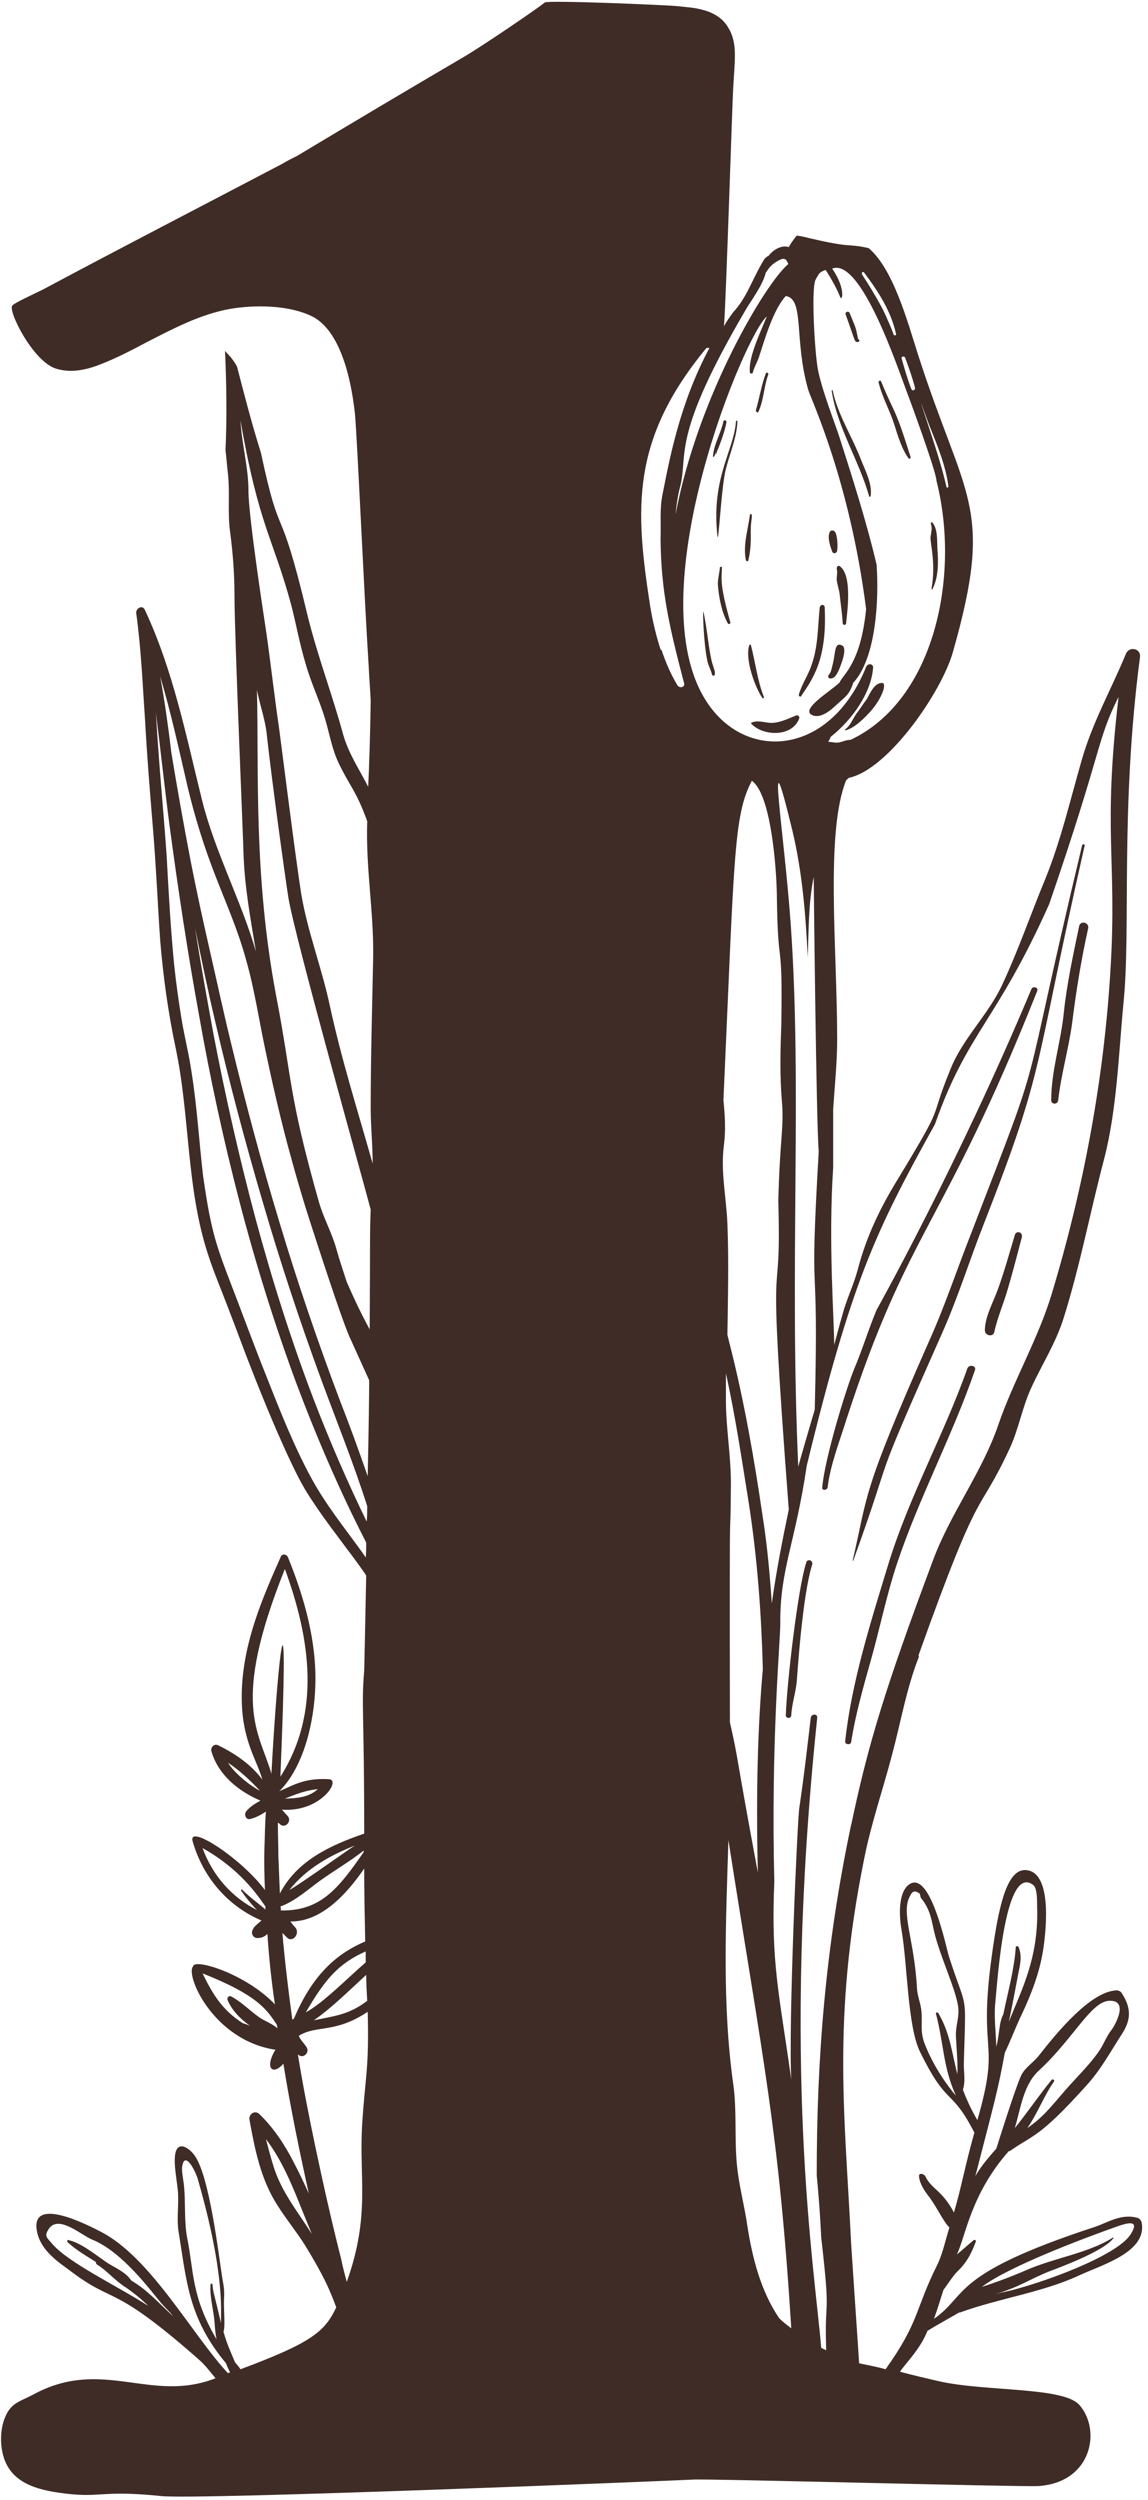 <?xml version="1.0" encoding="UTF-8" standalone="no"?><svg xmlns="http://www.w3.org/2000/svg" xmlns:xlink="http://www.w3.org/1999/xlink" fill="#000000" height="500.8" preserveAspectRatio="xMidYMid meet" version="1" viewBox="-0.4 -0.3 230.1 500.8" width="230.1" zoomAndPan="magnify"><g fill="#3f2c27" id="change1_1"><path d="M191.9,462.9c0.1,0,0.1,0.1,0.2,0c7.7-2.8,16.5-4,23.8-7.4c4.5-2.1,13.8-4.7,12.5-10.7 c-0.1-0.3-0.3-0.6-0.7-0.8c-3.4-1-6.2,1-8.7,1.8c-29,9.5-25.3,13.6-32.2,18.4c0.7-1.9,1.3-3.9,1.9-5.8c1-1.3,1.8-2.7,2.9-3.8 c1.8-1.7,2.8-3.7,3.6-5.9c0.1-0.2-0.3-0.4-0.4-0.3c-1.2,1-2.3,2-3.4,2.9c1.8-3.8,2.8-12.1,10.4-20.7c0.1,0,0.2,0,0.2,0 c4.8-3.4,5.8-2.5,15.5-13.3c2.8-3.1,4.8-6.8,7-10.2c1.6-2.5,2.1-4.9-0.1-8.2c-0.2-0.3-0.6-0.5-1-0.5c-5.1,0.2-11.7,8.1-15.6,13.1 c-1.1,1.4-2.7,2.3-3.5,3.9c-1,2-4.7,13.7-5,14.7c-2.4,2.7-3.4,4.1-4.2,5.5c3.7-14.4,4.5-17,5.9-24.7c1.2-2.5,2.2-5.2,3.4-7.7 c1.9-4,3.6-8.4,4.3-13c0.3-2,2.3-15.7-3.6-15.9c-4-0.1-5.6,8.5-7,19.4c-2.2,18.1,2,14.7-2.6,30.7c-0.5-0.9-1.7-2.9-2.9-6.1 c0.6-1.8,0.1-3.7,0.2-5.7c0.4-14.7,0.7-9.5-3-21c-0.5-1.5-3.7-17.5-8-14.4c-2.2,1.6-2,6.3-1.5,9.1c1.2,7,1.2,19.3,3.7,24.4 c5.6,11.4,6.1,6.9,10.9,16.2c-2,7.1-2.6,11-4.1,16c-2.3-4.4-4.5-4.7-5.7-7.2c-0.3-0.6-1.3-0.8-1.3-0.1c0.1,1.5,1.1,3,2.2,4.4 c1.4,1.9,2.8,4.9,3.9,5.9c-0.8,2.5-1.3,5.1-2.4,7.4c-4.6,9.2-3.5,11.3-10.4,21c-1.7-0.5-3.5-0.8-5.3-1.2c0-0.3-1.5-22.2-1.6-23.9 c-1.2-25.4-3.9-44.9,2.6-77.1c1.4-7.1,3.8-14,5.6-20.9c1.7-6.3,2.9-13.3,5.3-19.4c0.1-0.2,0.1-0.4,0-0.5 c12.9-36.1,11.6-27.1,18.3-41.5c1.8-3.9,2.5-8.2,4.3-12.1c2.2-4.8,4.9-8.9,6.5-14c3.3-10.5,5.3-21.2,8.1-31.8 c2.6-10.1,2.9-21,3.9-31.4c1.5-14.9-0.7-38.7,3.3-69.2c0.2-1.7-2.1-2.2-2.8-0.7c-3,7.3-6.7,13.7-8.9,21.4c-2.3,8-4.2,16.2-7.3,23.8 c-2.9,7-5.3,14-8.5,20.9c-2.8,6.2-8,10.9-10.5,17.2c-4.6,11.2-0.6,5.6-10.3,21.6c-3.7,6-6.5,11.7-8.3,18.6c-0.8,3-2.2,5.8-3,8.8 c-0.7,2.4-1.2,4.4-1.7,6.2c0-5.2-1.2-20.6-0.2-35.5c0-6,0-11.7,0-11.7c0.3-4.7,0.8-9.4,0.8-14c0-18-2.4-41.5,1.8-51.9 c0.2-0.2,0.4-0.4,0.6-0.5c7.9-1.7,18.6-17.3,20.8-25.2c8.4-29.5,2.4-30.2-7.1-59.9c-2-6.3-4.9-16.9-9.8-21c-4.4-1-3,0.1-11.9-2 c-0.8-0.2-1.6-0.4-2.5-0.5c-0.4,0.4-1.5,2-1.6,2.3c-1.5-0.5-3.2,0.6-4.1,1.8c-0.2,0-0.4,0.2-0.8,0.6c-1.3,2.1-2.3,4.4-3.4,6.5 c-0.8,1.5-1.7,2.9-2.8,4.1c-0.4,0.5-1.6,2.2-1.9,2.9c0.4-3.9,1.7-46.2,1.9-48.4c0.1-2,0.3-4,0.3-6c0-1.9-0.3-3.8-1.3-5.4 c-1-1.8-2.7-2.9-4.7-3.5c-1.9-0.6-4-0.7-5.9-0.9c-2.2-0.2-25.5-1.2-26.2-0.7C106.5,2,95.7,9.3,92.4,11.2 c-11.1,6.5-22.2,13.1-33.2,19.7c-1,0.5-2,1-3,1.6c-16,8.4-32.1,16.7-48,25.2c-1.6,0.8-5.8,2.7-6.1,3.2C1,61.6,6.2,72.3,11,73.6 c3.1,0.9,6.3,0.1,9.2-1.1c3-1.2,5.9-2.7,8.7-4.2c5.3-2.7,10.7-5.6,16.7-6.7c5.1-0.9,12-0.8,16.6,1.5c7.1,3.6,8.3,17.9,8.5,19.1 c0.4,3,1.9,37.1,2.8,51c0.1,2.3,0.3,4.6,0.4,6.9c-0.1,6.8-0.3,13.1-0.5,17.2c-1.8-3.5-3.9-6.6-5-10.4c-2.2-8.1-5.2-15.9-7.2-24.1 c-5.8-24.3-5.2-13.2-9.3-32.4c-1.8-5.7-3.3-11.5-4.8-17.3c-0.4-0.7-0.8-1.3-1.3-1.9c-0.2-0.2-0.8-0.9-1.1-1.2 c0.3,6.6,0.4,13.2,0.1,19.9c0.2,1.6,0.3,3.2,0.5,4.8c0.4,3.8-0.1,7.6,0.4,11.4c0.6,4.5,0.9,8.7,0.9,13.2c0,7.4,1.8,49.8,1.8,51.2 c0.2,6.7,1.4,13.2,2.5,19.8c-3-10.3-8.2-19.9-10.8-30.3c-3.2-12.9-5.8-26.1-11.5-38.2c-0.5-1-1.8-0.2-1.7,0.7 c1,7.2,1.3,14.6,1.8,21.9c0.4,7.3,1,14.5,1.6,21.8c0.6,7.3,0.9,14.5,1.4,21.8c0.6,7.3,1.6,14.5,3.1,21.6c2.9,13.7,2.1,28,6.5,41.4 c1.1,3.4,2.5,6.7,3.8,10.1c1.3,3.4,2.6,6.8,3.9,10.3c2.6,6.7,5.3,13.4,8.3,19.9c1.4,3,2.8,5.9,4.6,8.6c1.7,2.6,3.5,5.1,5.4,7.6 c1.9,2.6,3.9,5.1,5.7,7.8c-0.2,10.5-0.4,19-0.4,19c-0.6,7.3,0,7.8,0,32.7c-6.7,2.3-13.5,5.4-16.9,12c-0.1-2.5-0.2-4.9-0.3-7.4 c0-2.1-0.1-4.3-0.1-6.4c0-0.1,0-0.3,0-0.4c0.2,0.1,0.4,0.3,0.5,0.4c1.1,0.8,2.4-0.8,1.4-1.8c-0.4-0.4-0.7-0.8-1.1-1.2 c7.7,0.6,12-6,9.4-6.1c-5.1-0.3-7.4,1.4-9.9,2.4c5-5,7-14.1,7.2-21.1c0.3-8.9-2.2-17.7-5.5-25.8c-0.3-0.6-1.1-0.7-1.4-0.1 c-3.7,8.3-7.3,16.7-7.8,26.1c-0.5,10.1,2.8,14.1,4.1,18.6c-2.3-3.1-5.6-5.3-8.9-6.9c-0.8-0.4-1.6,0.5-1.3,1.3 c1.4,4.7,5.4,7.9,9.8,9.8c-1.1,0.6-2.1,1.2-2.9,2.2c-0.4,0.6,0,1.6,0.7,1.5c1.1-0.2,2.2-0.8,3.3-1.5c-0.2,2.4-0.2,4.9-0.3,7.3 c-0.1,2.8,0,5.6,0.1,8.4c-4.7-6.3-15.4-13.3-14.5-9.8c2.1,7.4,7.2,13.1,13.8,15.9c-0.7,0.7-1.5,1.1-1.8,2c-0.3,0.6,0.1,1.4,0.8,1.5 c0.8,0.1,1.6-0.2,2.2-0.8c0.3,4.7,0.8,9.4,1.5,14.1c-5.8-6.1-16.2-9.3-16.4-7.6c-1.6,1.7,4,14.8,16.5,16.7 c-2.2,3.6-0.6,5.3,1.6,2.8c1.4,8.7,3.2,17.4,5.1,26c-1-2.2-2-4.3-3.1-6.4c-1.8-3.5-4-6.8-6.8-9.5c-0.9-0.9-2.2,0-2,1.1 c1.1,6.1,2.3,12.1,5.7,17.3c1.7,2.7,3.7,5.1,5.4,7.8c1.6,2.6,3.1,5.2,4.4,7.9c0.7,1.5,1.3,3,1.9,4.6c-2.3,4.8-4.7,7-19.2,12.4 c-0.3-0.5-0.7-0.9-1.1-1.4c-0.8-2-1.5-3.3-2.3-6.1c0.4-1.3,0-4.5,0.1-6.5c0.1-1.6,0-2.4-0.3-4c-0.7-4.2-2.6-21.3-5.8-25.1 c-0.8-1-2.6-2.4-3.4-0.9c-1,1.9,0.3,7,0.3,9.1c0.1,2.5-0.3,4.9,0.1,7.4c1.6,9.7,1.9,17.2,9.5,26.3c0.2,0.6,0.5,1.2,0.8,1.8 c-0.1,0.1-0.3,0.1-0.4,0.2c-7.2-7.7-15.5-23.3-25.6-28.4c-1.6-0.8-14.6-7.8-12.6,0.4c1,3.9,4.8,6.1,7,7.8c8.4,6.3,8,2.3,24.5,16.7 c2.2,1.9,2.2,2.1,4.2,4.5c-13,5.1-22.7-4.3-36.6,3.3c-2.2,1.2-4.1,1.5-5.3,3.9c-1.1,2.2-1.3,4.8-0.9,7.2c1,5.9,5.8,7.7,11.2,8.5 c8.8,1.3,8-0.6,20.7,0.7c7.4,0.8,103.1-3.1,106.6-3.3c2.9-0.2,65.6,1.5,69.2,1.3c10.8-0.7,12.7-11.3,8.2-16.3 c-3.3-3.6-18.8-2.6-28.1-4.7c-2.6-0.6-5.2-1.2-7.8-1.9c1-1.6,4-4.4,5.5-8.2C187.3,465.5,189.3,464.4,191.9,462.9z M223.5,445.7 c2-0.7,4.7-1.5,2.7,1.6c-2.8,4.4-18.4,10-25.2,11.5c-0.6,0.1-1.3,0.3-2,0.5c5.2-1.6,6.9-3,10.9-4.6c2.1-0.8,11.1-4.1,12.9-6.7 c0-0.1-0.1-0.1-0.1-0.1c-4.8,3.1-11.8,4.1-17.3,6.5c-3,1.3-5.9,2.4-9,3.4C201.6,453.8,216.7,448.1,223.5,445.7z M207.9,414.4 c6.8-6.3,10.3-13.6,13.9-13.9c4.2-0.3,1.3,4.9,0.6,5.8c-1.1,1.4-1.6,3-2.6,4.4c-1.9,2.7-4.3,5-6.5,7.5c-3.7,4.3-4.8,5.7-7.8,7.8 c2.1-3,3.3-6.4,5.4-9.4c0.1-0.2-0.3-0.5-0.5-0.3c-2.6,3.2-4.9,6.6-7.4,9.7C204.2,422,204.7,417.3,207.9,414.4z M199.1,400.8 c0.5-5.2,2-27.8,7.6-23.5c1,0.8,0.7,4.2,0.8,5.2c0.1,9.6-3,15.5-5.7,22.2c0.2-0.7,1.7-8.5,1.8-9.1c0.3-1.8,1-3.7,0.2-5.8 c-0.1-0.3-0.6-0.3-0.6-0.1c-0.3,4.5-1.6,9.1-2.5,13.5c-0.9,1.7-0.7,3.7-1.4,6.5C199.2,406.7,198.8,403.6,199.1,400.8z M191.5,415.2 c-1.1-4.1-1.4-8.1-3.8-12.2c-0.2-0.3-0.6-0.2-0.5,0.1c1.6,6.1,1.4,10.7,4,16.4c-2.8-3.3-5-7.1-6.3-10.5c-0.9-2.4-0.4-4.1-0.6-6.3 c-0.1-1.5-0.8-3.1-0.9-4.6c-0.5-9.9-3.3-15.2-1.4-18.6c0.3-0.6,0.7-1.4,1.9-0.5c0.2,0.2,0.1,0.6,0.3,0.9c1.8,2.2,2.1,4.3,2.6,6.6 c1.2,5.2,4.7,12.3,4.9,15.7c0.1,1.9-0.6,3.5-0.5,5.4C191.3,409.9,191.6,412.7,191.5,415.2z M63.3,358.1c-1.9,1.7-4.2,1.8-6.6,1.9 C58.9,359.1,61,358.3,63.3,358.1z M45.3,352.8c2.4,1.6,4.4,3.5,6.4,5.6C50.2,357.7,46.8,355.2,45.3,352.8z M48.1,378.2 c-0.1-0.1-0.2,0.1-0.2,0.2c0.9,1.3,2,2.7,3.2,3.9c-5-2.5-8.9-6.9-10.9-12.4c7.5,4.2,11,9.4,12.6,11.7c0,0.2,0,0.4,0,0.6 C51.3,380.9,49.6,379.7,48.1,378.2z M54,355c-2.5-8.6-8.2-13.8,2.7-41c5.2,14.2,7.2,28.9-0.9,41.6C57.6,312.8,55.4,329.3,54,355z M51.7,403.9c-2-1.4-3.7-3.2-5.8-4.3c-0.4-0.2-0.8,0.2-0.7,0.7c0.9,2.2,2.7,3.9,4.5,5.2c-0.5-0.2-0.9-0.4-1.4-0.5 c-4.1-2.6-6-5.7-8.1-10c11.4,4.5,13,7.5,14.9,10.3c0,0.2,0.1,0.5,0.1,0.7C54.2,405.1,52.8,404.6,51.7,403.9z M43.9,465.1 c-1.3-5.8-1.6-6.1-1.7-7.7c0-0.3-0.4-0.4-0.4,0c-0.2,2.4,0.6,4.9,0.8,7.5c0.1,1.4,0.2,2.4,0.4,3.4c-5.1-8.7-4.5-13.5-5.9-20.4 c-0.6-3.3-0.3-6.8-0.6-10.2c-0.1-1.1-0.5-2.9-0.4-3.9c0.5-3.6,2.8,1,3.2,2.6C44.8,455.6,43.8,463,43.9,465.1z M13.2,448.9 c1.8,1.6,3.7,2.7,5.6,3.9c0,0.2,0.1,0.4,0.2,0.5c2,1.2,3.7,3.3,5.8,4.6c1.6,1.1,3.1,2.3,4.5,3.7c-6.2-4-16-8.6-19.3-12.5 c-0.9-1.1-1.6-1.4-0.7-2.8c1.9-3.1,6.4,1,8.7,2c6.1,2.4,11.9,10.4,13.7,12.5c0.8,1,1.8,1.8,2.6,2.9c-5.2-5-5.6-5.4-8.4-7.2 c-1.3-1.9-3.7-2.7-5.2-3.8c-2.3-1.6-5-3.8-7.5-4.3C13.1,448.4,13,448.8,13.2,448.9z M72.3,310.8c-3.6-5-7.5-9.8-10.4-15.2 c-3.4-6.3-6.1-13.1-8.7-19.7c-2.7-6.7-5.2-13.6-7.8-20.3c-1.3-3.4-2.5-6.7-3.3-10.2c-0.8-3.4-1.3-6.8-1.8-10.2 c-0.8-6.9-1.2-13.8-2.3-20.7c-0.5-3.5-1.4-7-2-10.6c-0.6-3.6-1.1-7.3-1.5-11c-0.7-7.2-1.1-14.5-1.5-21.8 c-0.5-7.3-1.2-14.5-1.7-21.8c-0.2-2.4-0.3-4.8-0.5-7.2c0,0,0,0,0,0.1c1,7.7,1.8,15.4,2.8,23c1.7,12.7,3.6,25.3,5.9,37.9 c2.2,12.5,4.9,25,8.1,37.3c3.2,12.3,7,24.5,11.4,36.4c4.1,10.9,8.7,21.6,14,31.9c0,1,0,2-0.1,3C72.8,311.5,72.5,311.1,72.3,310.8z M38.7,185.6c1.3,6.4,2.6,12.7,4.1,19c2.8,12.1,6,24.1,9.5,36c3.5,12,7.4,23.8,11.7,35.5c3.1,8.4,6.5,16.8,9.2,25.3 c0,1,0,2.1-0.1,3.1c-3.9-8-7.4-16.1-10.6-24.4c-4.5-11.8-8.3-23.8-11.6-36c-3.3-12.3-6.1-24.7-8.5-37.2 C41.1,199.8,39.8,192.7,38.7,185.6z M73,395.3c0,1.7,0.1,3.4,0.2,5.2c-3.7,2.8-6.4,3-10.7,3.9C66,402,69.5,398.5,73,395.3z M72.9,392.8c-3.6,3.1-8.6,8.2-12,10c3.9-6.7,6.6-9.8,12-12.2C72.9,391.3,72.9,392,72.9,392.8z M70.7,369.4 c-2.3,1.5-10.9,7.7-13.1,8.9C61,374,65.7,371.4,70.7,369.4z M55.9,382.4c0-0.3,0-0.6-0.1-0.8c2.9-1,5.9-3.7,8-5.2 c2.8-2,5.9-3.8,8.7-6c0,0.1,0,0.2,0,0.3C67.3,378.2,63.8,382.5,55.9,382.4z M58.2,404.3c-0.8-5.8-1.5-11.6-2-17.4 c0.3,0.3,0.6,0.6,0.9,0.9c1.2,1.2,2.8-0.9,1.6-2.1c-0.3-0.3-0.6-0.7-0.9-1.1c6.2,0.1,11.3-5.5,14.8-10.6c0,4.9,0.1,9.7,0.2,14.6 c-5.1,2.2-10.3,6-14.3,15.5C58.4,404.1,58.3,404.2,58.2,404.3z M54.5,433.9c-0.6-1.9-1.1-3.8-1.6-5.7c3.3,4.3,5.4,9.6,7.4,14.6 c0.6,1.5,1.2,2.9,1.8,4.4C59.4,442.9,56.1,438.9,54.5,433.9z M72.2,425.1c-0.7,10.9,1.7,18.3-3.1,31.7c-0.4-1.5-0.8-3-1.1-4.5 c-1.9-7.5-3.6-15-5.2-22.6c-1.3-6.2-2.5-12.3-3.5-18.5c0,0,0,0,0.1,0.1c1,0.9,2.4-0.5,1.6-1.6c-0.4-0.6-1.3-1.5-1.5-2.2 c3.5-2.2,7.2-0.4,13.8-4.8C73.6,414.2,72.8,415.6,72.2,425.1z M73.3,295.4c-1.8-5.2-3.7-10.4-5.7-15.5c-4.4-11.7-8.4-23.4-12-35.4 c-3.6-11.9-6.8-23.9-9.7-35.9c-1.5-6.1-2.8-12.2-4.2-18.3c-1.4-6.1-2.7-12.1-3.9-18.2c-1.4-7.3-2.7-14.6-3.9-21.9c0,0,0-0.1,0-0.1 c-0.6-5-1.3-10-2.2-14.9c2.2,7.3,3.8,14.8,5.5,22.1c1.4,5.9,3.2,11.7,5.4,17.4c2.2,5.7,4.7,11.3,6.3,17.2 c1.7,5.9,2.6,12.1,3.9,18.2c1.3,6.2,2.7,12.3,4.3,18.4c1.5,5.6,3.1,11.2,4.9,16.7c1.1,3.4,6,18.6,7.7,22.4c1.3,2.9,2.6,5.7,3.9,8.6 C73.6,278.6,73.5,286.4,73.3,295.4z M73.7,266c-1.7-3.1-3.2-6.3-4.6-9.5c-0.7-2.2-1.5-4.5-2.1-6.7c-0.9-3.2-2.6-6.2-3.5-9.4 c-6.2-21.9-5.3-24.5-8.6-41.5c-4.5-24-3.4-44.8-3.8-61c0.6,3.1,1.7,6,2,9.2c0.9,8.3,3.6,28,4.3,32.4c1.3,8,14.8,56,16.5,62.5 C73.7,246.9,73.8,248.8,73.7,266z M74.4,191.2c-0.2,10.2-0.5,20.3-0.5,30.5c0,3.7,0.4,7.4,0.4,11.1c-3-10.6-6.3-21-8.6-31.7 c-1.6-7.5-4.4-14.6-5.7-22.2c-1.3-8.2-4.4-33.2-4.6-34.3c-0.5-3.2-2-15.6-2.5-18.7c-0.6-4-3.5-22.9-3.5-27.9c0-4.7-1.3-9-1.6-14.1 c3.7,21.3,6.5,23.4,10.2,37.1c1,3.9,1.7,7.9,2.9,11.8c1.1,3.9,2.9,7.5,4,11.4c0.8,2.8,1.3,5.7,2.6,8.4c2.2,4.6,3.5,5.5,5.7,11.6 C72.9,173.7,74.5,182.1,74.4,191.2z M185.9,85c1.6,4,3.2,7.8,3.8,12.1c0,0.3-0.4,0.4-0.4,0.1c-1-4.4-2.5-8.8-3.9-13.1 C183,76.9,184.9,82.4,185.9,85z M181,71.3c0.8,2.1,1.7,4.8,2,6.1c0.1,0.4-0.5,0.7-0.7,0.3c-0.8-1.9-2-6.2-2-6.3 C180.3,71.1,180.8,71,181,71.3z M172.8,54.3c1.2,1.6,2.4,3.3,3.4,5v0c1.3,2.2,2.4,4.6,3,7.3c0.1,0.3-0.4,0.4-0.5,0.1 c-0.5-1.5-1.2-2.9-1.8-4.3v0c0,0-1.3-2.8-4.5-7.7C172.2,54.3,172.6,54,172.8,54.3z M149.1,61.7c1.1-1.9,3.3-4.7,4-7.4 c0.3-0.4,0.6-0.9,1-1.3c0.5-0.5,2.1-1.7,2.8-1.4c0.3,0.1,0.5,0.5,0.7,1c-4.4,3.6-18.1,26.3-22.6,50.2c0.2-2.1,0.5-4.1,1-5.9 C137.5,90.4,134.2,87.1,149.1,61.7z M135.4,137c-1.4-2.3-2.4-4.7-3.2-7.1c-0.1,0-0.1,0-0.2-0.1c-0.9-2.8-1.6-5.7-2.1-8.8 c-3-19.4-3.9-33.2,11.3-51.6c0.2,0,0.4,0,0.6,0c-6,11.2-8,22.3-9.4,29.3c-0.6,2.9-0.3,5.5-0.4,9c0.1,10.6,1.8,17.7,4.7,28.8 C137,137.3,135.9,137.7,135.4,137z M140.7,139.4L140.7,139.4c-13-22,8.3-72.9,12.6-76.3c-1.9,4.5-3.7,8.5-3.4,11.2 c0,0.3,0.6,0.3,0.6,0c0.2-0.9,0.9-2.1,1.2-3c1.2-3.7,2.9-9.6,5.4-12.3c3.8,0.6,1.6,8.7,4.5,18.8c0.6,2,8.3,18.1,11.6,43.9 c-1.1,11.1-4.7,13.1-5.3,14.7c-1.7,1.7-8.2,5.5-5.4,6.6c1.9,0.7,4-1.4,5.3-2.6c0.9-0.8,1.8-1.5,2.3-2.6c0.2-0.4,0.5-1.2,0.5-1.3 c4.6-4.9,5.2-16.7,4.7-23.7c-2-8.5-4.9-17.6-7.5-25.7c-0.7-2.2-3.6-9.6-4.3-13.6c-0.6-3.5-1.3-15.3-0.5-17.6c0-0.1,0.8-1.5,0.9-1.5 c0.2-0.2,0.9-0.6,1.2-0.6c1.3,2,2.3,3.9,2.9,5.4c0.4,1,1.2-1.6-1.6-5.7c5.7-2.2,12.9,19.2,15.1,25.1c0.4,1,5.8,15.7,5.8,17.4 c4.8,18.9-0.3,43.9-17.2,51.9c-0.8,0-1.4,0.3-2.2,0.5c-0.9,0.2-1.4-0.1-2.3-0.1c0.2-0.3,0.4-0.7,0.5-1c4.2-3.3,8.1-8.7,8.5-13.8 c0.1-0.9-1.1-1-1.4-0.2C165.8,151.6,148.3,152.4,140.7,139.4z M162.9,282.1c-0.2,0.6-3.2,10.9-3.3,11.4c-1.8-40.3,0.8-76-1.5-108.5 c-1.3-18.7-5.2-41.7,0.3-19c2,8.3,2.7,17,3.1,25.5c0-0.1,0-0.1,0-0.1v0c0.2-4.8,0.1-10.8,1.2-16c0,1.1,0.5,48.9,1,55 C161.7,264.8,163.8,246.9,162.9,282.1z M144.6,220.1c2.2-48.6,2-57,5.7-64c3.9,2.8,4.9,17.6,5,22.5c0.2,16.8,1.2,7.5,0.9,26.5 c-0.2,5.1-0.3,10.1,0.1,15c0.5,5.4-0.4,7.6-0.7,20.2c0.7,25.4-2.5,1.3,2.1,61.8c-1.3,6.2-2.5,12.3-3.4,18.8 c-0.4-5.8-0.9-11.5-1.8-17.2c-1.7-11.6-3.7-23.2-6.6-34.6c-0.2-0.7-0.3-1.3-0.5-2c0.1-7.4,0.3-14.8,0-22.2 c-0.2-5.3-1.4-10.5-0.7-15.8C145.1,226,144.9,223.1,144.6,220.1z M151.5,374.8c-4.7-25.2-3.8-22.2-5.6-30.1 c-0.1-55.5,0.1-31,0.2-47.9c0-5.6-1-11.1-1-16.7c0-1.8,0-3.5,0-5.3c1.9,8.6,3.2,17.4,4.6,26.1c1.7,11,2.5,22,2.8,33.1 C151.5,345.4,151.1,358.4,151.5,374.8z M155.8,464.1c-3.7-5.4-5.4-12.1-6.4-18.5c-0.6-4.2-1.7-8.1-2.1-12.3 c-0.5-5.2,0-10.7-0.7-15.9c-2.3-16.2-1.5-32.7-1-49.1c7,44.7,10.1,58,12.6,97.8C157.3,465.4,156.5,464.8,155.8,464.1z M165.2,470.5 c-0.3-0.2-0.7-0.3-1-0.5c-1.3-15.8-8.1-56.4-0.8-126.2c0.1-0.9-1.2-0.8-1.3,0c-0.7,6-1.4,12.1-2.3,18.1c-0.4,2.8-2.2,43.8-1.6,54.4 c-2.4-17.2-4.1-23.3-3.4-39.7c-0.7-28,1.2-48,1.2-51.7c-0.1-10.8,3-16,5.3-31.6c9-36.9,13.7-46.8,25.7-68.4 c6.5-18.5,12.3-20.4,22.9-44.1c10.9-31.7,9.4-32.5,13.9-41.5c-3.2,27.3-0.3,32.3-1.6,54.3c-1.3,22.2-5.4,44.1-11.8,65.3 c-2.8,9.2-7.6,17.2-10.7,26.2c-3.2,9.4-9.5,17.6-13,26.9c-9.7,25.9-13.1,37.1-16.5,53.3c0,0,0-0.1,0-0.1 c-5.2,24.7-6.9,46.9-6.9,70.2c0.4,4.1,0.7,8.3,0.9,12.5C166.2,465.3,164.8,458.9,165.2,470.5z"/><path d="M147.1,84.2c-0.4,5.8-5,11.2-3.7,22.9c0.2,1.9,0.7-8.4,1.5-12.6c0.7-3.4,2.4-6.9,2.5-10.4 C147.5,83.9,147.1,83.9,147.1,84.2z"/><path d="M144.3,113.2c-0.1,0-0.3,0.1-0.4,0.1c-0.1,1.3-0.5,2.6-0.4,3.7c0.2,2.5,0.8,5.5,2,7.6c0.1,0.2,0.5,0.1,0.5-0.2 C143.7,116.3,144.3,115.6,144.3,113.2z"/><path d="M166.5,77.9c0-0.1-0.2-0.1-0.2,0.1c1.1,7.3,5.5,14,7.5,21.1c0,0.1,0.2,0.2,0.3,0c0.4-2.3-1-5-1.8-7 C170.5,87.3,167.5,82.8,166.5,77.9z"/><path d="M186.3,117.6c0,0.1,0.2,0.3,0.2,0.1c1.2-2.3,1.2-5.3,1-7.9c-0.1-1.7,0.1-4.1-1-5.4c-0.2-0.2-0.4,0-0.3,0.3 c0.3,0.9,0,1.8-0.1,2.7C186.1,108.8,187.2,112.8,186.3,117.6z"/><path d="M178.8,84.6c0.7,2.2,1.5,5,2.9,6.9c0.2,0.3,0.5-0.1,0.4-0.3c-3.2-10.2-3-8.1-5.9-15.1 c-0.1-0.3-0.6-0.1-0.5,0.2C176.4,79.2,177.9,81.8,178.8,84.6z"/><path d="M151.6,82.2c1.1-2.3,1.1-5.1,2-7.5c0.1-0.3-0.4-0.5-0.5-0.2c-0.9,2.4-1.3,5-2,7.4 C151.1,82.2,151.5,82.5,151.6,82.2z"/><path d="M171.6,68.2c0.2,0,0.4-0.4,0.1-0.5c-0.2-0.1-0.2-0.8-0.3-1c-0.3-1.6-0.5-1.8-1.5-4.3c-0.2-0.5-1-0.2-0.8,0.3 C171.2,68.5,170.8,68.2,171.6,68.2z"/><path d="M167.3,115.8c0.1,1,0.5,2,0.6,3c0.2,1.9,0.5,3.8,0.6,5.7c0,0.5,0.7,0.5,0.7,0c0.1-1.5,1.4-9.5-1.3-11.4 c-0.3-0.2-0.6,0.1-0.6,0.5C167.5,114.3,167.3,115,167.3,115.8z"/><path d="M150.1,105.3c0-0.8,0.2-1.6,0.2-2.4c0-0.3-0.4-0.3-0.4,0c-0.4,3-1.4,6-0.8,9c0.1,0.3,0.5,0.3,0.5,0 C150.3,109,150,106.8,150.1,105.3z"/><path d="M167.4,110c0.2-1.5-0.1-3.3-0.4-3.7c-0.2-0.4-0.9-0.5-1.1,0c-0.5,1.1,0.1,2.8,0.5,3.9 C166.6,110.7,167.3,110.6,167.4,110z"/><path d="M165.9,135.6c1,0.1,1.4-0.8,1.8-1.6c0.5-1.2,1.8-4.4,0.7-5c-1.6-0.8-1.3,1.5-1.9,3.8c-0.2,0.7-0.3,1.6-0.8,2.1 C165.5,135.2,165.6,135.5,165.9,135.6z"/><path d="M171.3,142.6c-0.8,1.1-1.2,2.4-2.3,3.2c-0.1,0,0,0.2,0.1,0.2c1.8-0.5,3.6-2.3,4.9-3.7c2.5-2.8,3.4-5.8,2.4-5.8 c-1.6,0-2.4,2.1-3.1,3.3C172.6,140.7,172,141.7,171.3,142.6z"/><path d="M145.2,84.3c0.1-0.4-0.5-0.6-0.6-0.2c-0.5,2.4-1.9,4.5-2.1,7c0,0.1,0.2,0.2,0.2,0.1c0.2-0.3,0.3-0.7,0.5-1 c0,0,0,0,0,0c0,0.1-0.1,0.2-0.1,0.4c0,0.1,0.1,0.1,0.1,0c0-0.2,0.1-0.3,0.1-0.5C143.5,89.8,144.9,86.2,145.2,84.3z"/><path d="M159.8,143.6c0.1-0.3-0.2-0.7-0.6-0.6c-1.7,0.7-3.5,1.6-5.3,1.5c-1.1-0.1-2.7-0.6-3.7,0c-0.1,0-0.1,0.1,0,0.2 C152.6,147.2,158.4,147.4,159.8,143.6z"/><path d="M152.7,139.3c-1.3-3.3-1.7-7-2.6-10.4c0-0.1-0.2-0.1-0.3,0c-1,2.9,1.3,8.8,2.6,10.6 C152.6,139.7,152.8,139.5,152.7,139.3z"/><path d="M160.2,139.1c2.3-3.4,5.2-7.3,4.7-17.7c0-0.7-0.9-0.7-1,0c-0.4,3.9-0.3,7.7-1.6,11.4c-0.7,2.2-2,3.9-2.6,6.1 C159.7,139.2,160.1,139.4,160.2,139.1z"/><path d="M140.6,122.3c-0.2-1,0,6.3,0.8,9.9c0.2,0.9,0.7,1.7,0.9,2.6c0.1,0.4,0.6,0.3,0.6-0.1c0-0.7-0.2-1-0.4-1.7 C141.7,130.7,141.3,125.1,140.6,122.3z"/><path d="M185.8,268.4c-13.7,31-12.1,30.3-15.3,43.9c0,0,0.1,0,0.1,0.1c9.1-25.2,2.7-11.6,17.9-45.8 c3.2-7.2,5.5-14.7,8.4-22c12.4-31.7,9.7-29.7,20.1-75.5c0.1-0.3-0.4-0.4-0.5-0.1c-13.3,55.7-6.7,37.4-22.3,77.9 C191.4,254,189,261.3,185.8,268.4z"/><path d="M165.5,297.6c0.5-4.4,2.4-9.2,3.7-13.4c12.6-38.8,19.2-38,38.3-86c0.3-0.7-0.9-1.1-1.2-0.3 c-14.6,34.9-31,64.2-31,64.2c-1.6,3.8-2.8,7.8-4.4,11.6c-1.5,3.5-6,18-6.5,24C164.3,298.3,165.4,298.3,165.5,297.6z"/><path d="M193.5,273.8c-4.7,13.3-11.8,25.9-15.9,39.4c-3.5,11.5-7.3,23.4-8.6,35.3c-0.1,0.7,1.1,0.8,1.2,0.2 c0.8-5.3,2.5-11.3,4-16.6c1.8-6.4,3.1-12.9,5.2-19.2c4.4-13.2,11.1-25.6,15.6-38.7C195.4,273.3,193.9,272.9,193.5,273.8z"/><path d="M215.9,185.2c-1.2,5.8-2.5,11.7-3.1,17.6c-0.6,5.8-2.5,11.4-2.5,17.3c0,0.9,1.3,0.9,1.4,0 c0.6-5.3,2.1-10.3,2.8-15.5c0.8-6.4,1.8-12.6,3.2-18.9C218,184.5,216.2,184,215.9,185.2z"/><path d="M203,247.1c-1.1,3.7-2.1,7.3-3.4,10.9c-0.9,2.5-2.6,5.5-2.6,8.2c0,1.1,1.7,1.4,1.9,0.3 c0.6-2.8,1.9-5.8,2.7-8.6c1-3.4,1.9-6.9,2.8-10.3C204.7,246.5,203.3,246.1,203,247.1z"/><path d="M161.2,312.7c-1.7,5.2-3.9,24.4-4.1,30.6c0,0.7,1.1,0.7,1.1,0c0.1-2.3,0.9-4.5,1.1-6.8 c0.1-1,1.1-17.2,3.1-23.4C162.6,312.2,161.4,311.9,161.2,312.7z"/></g></svg>